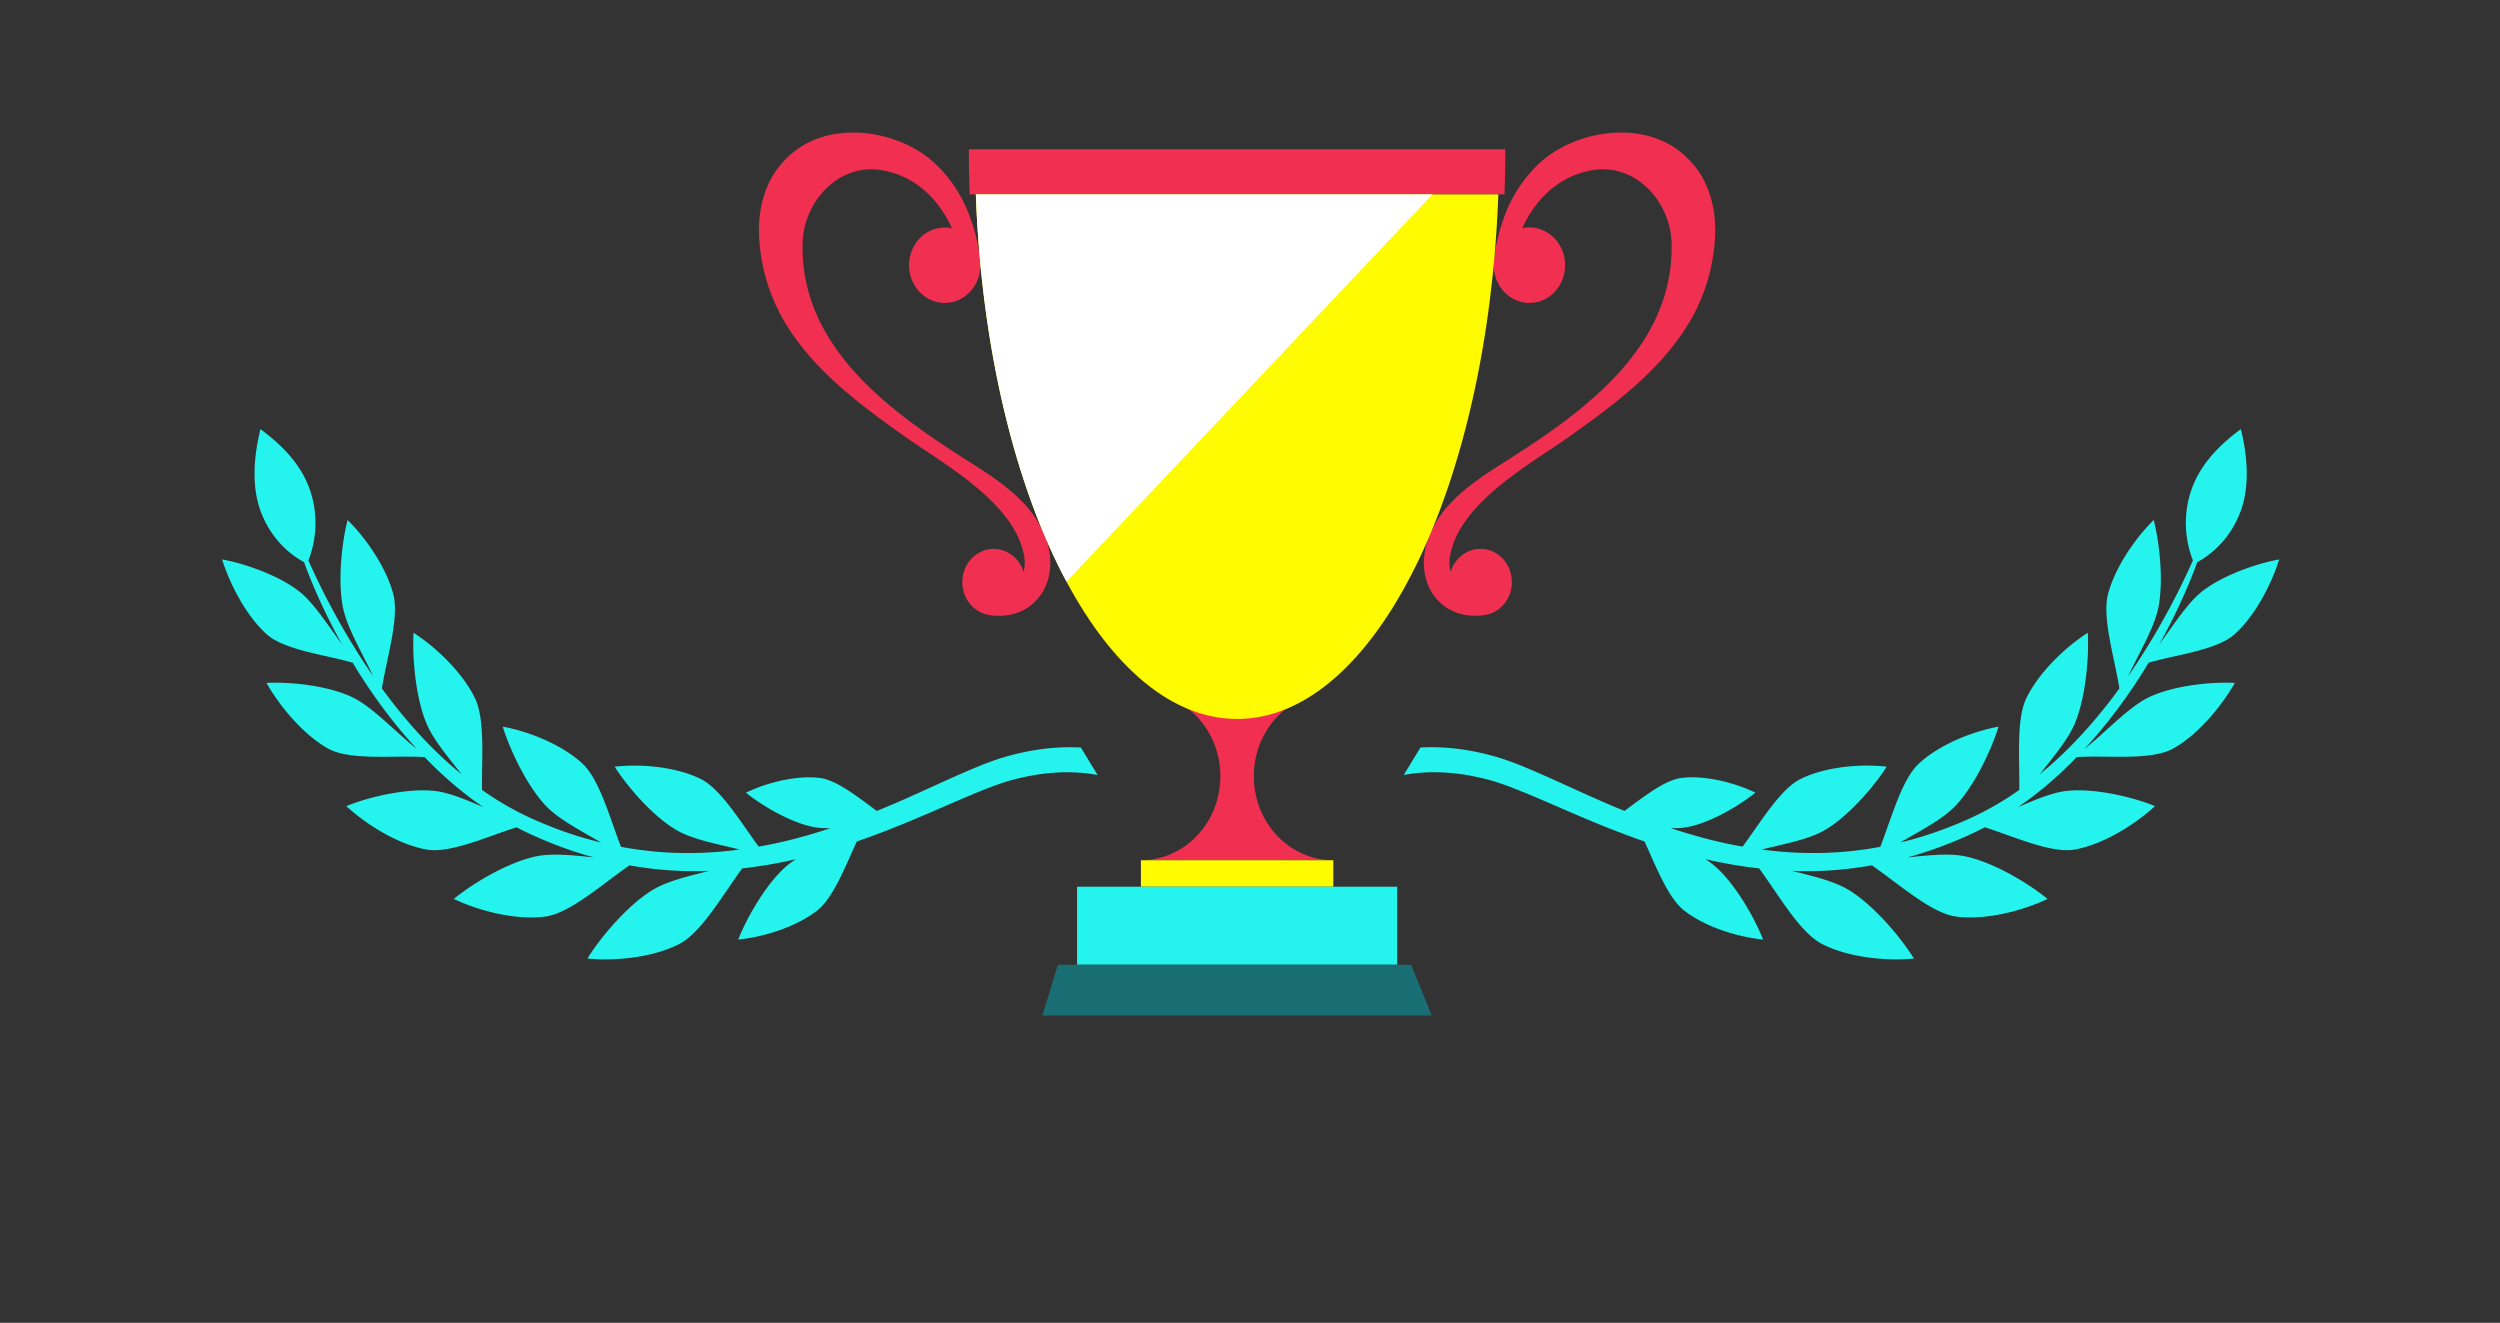 <svg width="412" height="218" viewBox="0 0 412 218" fill="none" xmlns="http://www.w3.org/2000/svg"><rect x="0" y="0" width="412" height="218" fill="#333333" stroke="none"/><path d="M206.626 127.916c0-4.863 2.374-9.133 5.963-11.614h-17.434c3.589 2.471 5.963 6.741 5.963 11.614 0 7.655-5.868 13.854-13.095 13.854h31.707c-7.236 0-13.104-6.199-13.104-13.854z" fill="#F13051"/><path d="M219.73 141.77h-31.707v4.36h31.707v-4.36z" fill="#FFFB00"/><path d="M230.251 146.13h-52.749v12.86h52.749v-12.86z" fill="#25F4EE"/><path d="M235.967 167.362h-64.191l2.564-8.369h58.209l3.418 8.369z" fill="#186E73"/><path d="M248.074 24.596h-88.405c0 2.502.047 4.973.133 7.425h88.13c.095-2.452.142-4.923.142-7.425zm32.514 4.694c-.988-1.798-2.669-3.596-4.292-4.741-6.496-4.622-16.808-2.954-22.543 2.3-2.403 2.21-4.283 5.014-5.47 7.897-1.158 2.913-1.861 5.556-2.117 8.69l2.782.714c1.177-7.797 5.783-14.84 13.55-16.115 7.027-1.145 12.81 5.134 12.981 12.066.408 17.28-14.813 27.96-27.177 35.816-4.102 2.602-9.078 5.727-11.642 10.167-.807 1.397-1.528 2.994-1.842 4.792-.313 1.789-.209 3.808.57 5.626.75 1.839 2.222 3.326 3.874 4.13 1.662.813 3.476.984 5.109.743.94-.141 2.63-1.025 2.963-1.818v-2.592c-2.308.683-4.634.713-6.258-.252-1.681-.954-2.507-2.833-2.118-5.063 1.548-8.82 13.256-15.16 19.628-19.681 7.046-5.004 14.443-10.419 19.267-17.964a30.63 30.63 0 0 0 4.729-14.045c.304-3.406-.114-7.243-1.994-10.67z" fill="#F13051"/><path d="M246.175 43.707c0 3.436 2.631 6.218 5.878 6.218 3.248 0 5.878-2.782 5.878-6.218s-2.63-6.22-5.878-6.22c-3.247-.01-5.878 2.784-5.878 6.22zm-7.368 52.221c0 3.025 2.317 5.476 5.175 5.476 2.858 0 5.175-2.451 5.175-5.475 0-3.025-2.317-5.476-5.175-5.476-2.858.01-5.175 2.451-5.175 5.475zm-111.65-66.637c.987-1.798 2.668-3.597 4.292-4.742 6.495-4.621 16.807-2.954 22.543 2.3 2.402 2.211 4.282 5.014 5.469 7.897 1.159 2.914 1.861 5.556 2.118 8.69l-2.782.714c-1.178-7.796-5.783-14.839-13.551-16.115-7.027-1.145-12.81 5.134-12.98 12.066-.409 17.28 14.813 27.96 27.176 35.817 4.102 2.602 9.078 5.726 11.642 10.167.807 1.396 1.529 2.994 1.842 4.792.314 1.788.209 3.808-.569 5.626-.751 1.838-2.222 3.325-3.875 4.129-1.662.814-3.475.985-5.108.744-.941-.141-2.631-1.025-2.963-1.819v-2.592c2.307.683 4.634.713 6.258-.251 1.68-.954 2.506-2.833 2.117-5.064-1.548-8.82-13.256-15.16-19.628-19.68-7.045-5.004-14.443-10.42-19.266-17.964a30.619 30.619 0 0 1-4.729-14.045c-.304-3.406.114-7.244 1.994-10.67z" fill="#F13051"/><path d="M161.568 43.707c0 3.436-2.63 6.219-5.877 6.219-3.248 0-5.878-2.783-5.878-6.219 0-3.436 2.63-6.219 5.878-6.219 3.247-.01 5.877 2.783 5.877 6.22zm7.369 52.222c0 3.024-2.317 5.475-5.175 5.475-2.859 0-5.176-2.45-5.176-5.475 0-3.024 2.317-5.475 5.176-5.475 2.858.01 5.175 2.451 5.175 5.475z" fill="#F13051"/><path d="M236.082 32.023h-75.264c.921 25.489 6.524 48.114 14.937 63.827 7.559 14.105 17.377 22.635 28.117 22.635 22.704 0 41.306-38.077 43.054-86.452h-10.844v-.01z" fill="#FFFB00"/><path d="M160.818 32.023c.921 25.489 6.523 48.114 14.937 63.827l60.326-63.827h-75.263z" fill="#fff"/><path d="M169.837 123.741c-.891.166-1.765.352-2.653.575-.471.113-.834.219-1.306.345-.447.127-.877.262-1.314.402-1.722.575-3.366 1.243-4.987 1.937-3.242 1.388-6.382 2.87-9.542 4.275a173.138 173.138 0 0 1-5.539 2.368c-3.111-2.295-6.575-5.057-9.317-5.426-3.72-.493-8.615.673-12.251 2.413 2.859 2.331 7.978 5.252 11.692 5.75.681.094 1.437.116 2.231.103a94.612 94.612 0 0 1-6.096 1.807c-1.897.49-3.808.897-5.721 1.234-2.921-3.949-6.181-9.444-9.485-11.112-3.902-1.972-9.674-2.582-14.256-2.061 2.333 3.659 6.933 8.835 10.842 10.801 2.565 1.294 6.393 2.019 9.768 2.852-3.722.492-7.477.692-11.232.519a60.175 60.175 0 0 1-8.33-.963c-1.816-4.678-3.529-11.073-6.32-13.685-3.24-3.033-8.625-5.294-13.164-6.121 1.292 4.196 4.374 10.52 7.61 13.547 2.118 1.982 5.582 3.785 8.606 5.551a62.28 62.28 0 0 1-8.177-2.582 77.221 77.221 0 0 1-2.36-.974 47.95 47.95 0 0 1-2.32-1.072 51.187 51.187 0 0 1-4.461-2.494 58.705 58.705 0 0 1-2.32-1.551c-.068-5.051.53-11.622-1.155-15.108-1.972-4.074-6.193-8.259-10.127-10.787-.251 4.408.443 11.485 2.41 15.553 1.177 2.436 3.455 5.165 5.519 7.775a60.895 60.895 0 0 1-2.522-2.162c-3.923-3.569-7.44-7.633-10.62-11.994.757-4.879 2.897-11.613 1.877-15.53-1.1-4.235-4.305-9.039-7.532-12.23-1.046 4.088-1.704 10.884-.604 15.12.824 3.179 3.2 7.169 4.816 10.612a124.83 124.83 0 0 1-1.432-2.121 119.272 119.272 0 0 1-9.24-16.953c1.397-3.583 1.604-7.697.25-11.618-1.426-4.127-4.476-7.296-8.144-10.018-1.04 4.107-1.505 9.077-.09 13.204 1.359 3.928 4.01 6.948 7.267 8.721 1 2.76 2.165 5.448 3.428 8.09a91.442 91.442 0 0 0 2.866 5.511c-2.122-2.878-4.361-6.374-6.56-8.33-3.173-2.821-9.288-5.02-13.237-5.714 1.393 4.434 4.18 9.518 7.365 12.341 2.946 2.62 9.653 3.356 14.16 4.68.21.339.407.691.617 1.03 2.925 4.701 6.231 9.157 9.97 13.201-3.183-2.513-6.895-6.499-10.075-8.249-3.854-2.114-10.548-2.888-14.728-2.654 2.395 4.198 6.337 8.708 10.184 10.829 3.674 2.022 10.986 1.057 15.882 1.398a64.832 64.832 0 0 0 2.278 2.262 62.018 62.018 0 0 0 7.387 5.984c-2.557-1.11-5.138-2.197-7.308-2.573-4.416-.763-11.237.752-15.267 2.4 3.597 3.306 8.833 6.391 13.255 7.161 3.884.671 10.026-2.174 14.8-3.669a2.8 2.8 0 0 1 .128.07c.79.409 1.594.793 2.393 1.158.81.379 1.615.725 2.433 1.06a65.156 65.156 0 0 0 7.803 2.676c-3.073-.319-6.24-.655-8.678-.32-4.582.628-10.89 4.265-14.416 7.158 4.48 2.13 10.521 3.537 15.11 2.903 4.1-.566 9.5-5.471 13.84-8.433 2.253.394 4.528.681 6.811.83 2.116.141 4.238.155 6.353.081-3.11.771-6.358 1.553-8.642 2.747-4.146 2.166-9.007 7.755-11.459 11.697 4.89.48 11.045-.258 15.191-2.423 3.632-1.891 7.16-8.14 10.315-12.428a77.643 77.643 0 0 0 8.873-1.53c-.438.285-.857.565-1.231.873-3.329 2.645-6.752 8.458-8.29 12.38 4.411-.442 9.734-2.184 13.064-4.829 2.596-2.067 4.57-7.17 6.472-11.331 3.454-1.194 6.849-2.536 10.188-3.957 3.223-1.357 6.396-2.787 9.562-4.091 1.583-.646 3.165-1.267 4.734-1.768.394-.124.782-.241 1.174-.34.369-.1.834-.22 1.208-.3a36.118 36.118 0 0 1 2.416-.493c3.236-.544 6.52-.63 9.698-.136.236.038.472.089.709.127l-2.755-4.528c-2.8-.158-5.578.057-8.292.547zm72.543-.003c.891.166 1.765.352 2.653.575.471.114.834.22 1.306.346.447.127.878.261 1.314.402 1.722.575 3.366 1.242 4.987 1.936 3.243 1.389 6.382 2.871 9.542 4.276 1.842.821 3.683 1.617 5.539 2.368 3.111-2.295 6.575-5.057 9.317-5.427 3.721-.492 8.615.674 12.251 2.413-2.859 2.332-7.978 5.253-11.692 5.751-.681.094-1.437.116-2.231.102a94.622 94.622 0 0 0 6.096 1.808c1.897.489 3.808.897 5.721 1.234 2.921-3.949 6.181-9.444 9.485-11.112 3.902-1.972 9.674-2.582 14.256-2.061-2.333 3.659-6.933 8.835-10.842 10.801-2.564 1.294-6.392 2.019-9.768 2.852 3.722.492 7.477.691 11.232.519a60.157 60.157 0 0 0 8.33-.963c1.817-4.679 3.529-11.073 6.32-13.685 3.241-3.033 8.626-5.294 13.164-6.121-1.292 4.196-4.374 10.52-7.609 13.547-2.119 1.982-5.582 3.785-8.607 5.551a62.307 62.307 0 0 0 8.178-2.582 77.414 77.414 0 0 0 2.36-.974 49.083 49.083 0 0 0 2.32-1.072 51.219 51.219 0 0 0 4.46-2.494 58.168 58.168 0 0 0 2.32-1.552c.068-5.05-.53-11.622 1.155-15.107 1.972-4.075 6.193-8.259 10.127-10.788.251 4.408-.443 11.486-2.409 15.554-1.178 2.436-3.456 5.165-5.52 7.775a61.556 61.556 0 0 0 2.522-2.162c3.923-3.569 7.441-7.633 10.621-11.994-.758-4.879-2.897-11.614-1.877-15.53 1.099-4.235 4.305-9.04 7.532-12.23 1.046 4.088 1.703 10.884.604 15.119-.825 3.18-3.2 7.17-4.817 10.613.484-.701.961-1.408 1.433-2.121a119.292 119.292 0 0 0 9.238-16.953c-1.396-3.583-1.603-7.697-.249-11.619 1.427-4.127 4.476-7.295 8.144-10.017 1.041 4.106 1.505 9.077.09 13.204-1.359 3.927-4.01 6.948-7.266 8.72-1.001 2.761-2.166 5.448-3.429 8.091a91.27 91.27 0 0 1-2.866 5.511c2.122-2.878 4.362-6.375 6.559-8.33 3.174-2.821 9.29-5.02 13.238-5.715-1.393 4.435-4.179 9.519-7.365 12.341-2.945 2.62-9.653 3.357-14.161 4.68-.209.34-.406.691-.616 1.031-2.924 4.7-6.231 9.157-9.97 13.201 3.184-2.513 6.896-6.499 10.076-8.249 3.853-2.114 10.547-2.888 14.727-2.655-2.395 4.199-6.337 8.709-10.184 10.829-3.673 2.023-10.985 1.057-15.882 1.399a66.526 66.526 0 0 1-2.278 2.262 62.077 62.077 0 0 1-7.386 5.984c2.556-1.11 5.137-2.197 7.307-2.573 4.416-.764 11.237.752 15.268 2.4-3.597 3.305-8.833 6.39-13.255 7.161-3.885.671-10.027-2.175-14.801-3.669a2.17 2.17 0 0 0-.128.07 54.13 54.13 0 0 1-2.393 1.158c-.809.379-1.615.725-2.433 1.06a65.139 65.139 0 0 1-7.803 2.675c3.073-.318 6.241-.654 8.679-.32 4.581.628 10.888 4.266 14.415 7.159-4.479 2.13-10.521 3.536-15.109 2.902-4.101-.565-9.5-5.47-13.841-8.432a63.862 63.862 0 0 1-6.81.83c-2.116.14-4.239.155-6.353.08 3.109.771 6.357 1.554 8.641 2.748 4.146 2.166 9.007 7.755 11.459 11.697-4.89.48-11.045-.258-15.191-2.423-3.631-1.891-7.16-8.14-10.315-12.428a77.904 77.904 0 0 1-8.873-1.531c.438.286.857.566 1.231.874 3.329 2.645 6.752 8.458 8.29 12.38-4.411-.442-9.734-2.184-13.063-4.829-2.597-2.067-4.571-7.17-6.473-11.331-3.453-1.194-6.848-2.536-10.188-3.957-3.223-1.358-6.395-2.788-9.562-4.092-1.583-.645-3.164-1.266-4.734-1.767a20.398 20.398 0 0 0-1.174-.34c-.369-.1-.834-.22-1.208-.301a37.424 37.424 0 0 0-2.416-.493c-3.236-.543-6.52-.63-9.697-.135-.237.038-.473.088-.71.126l2.755-4.527c2.801-.158 5.578.057 8.292.546z" fill="#25F4EE"/></svg>